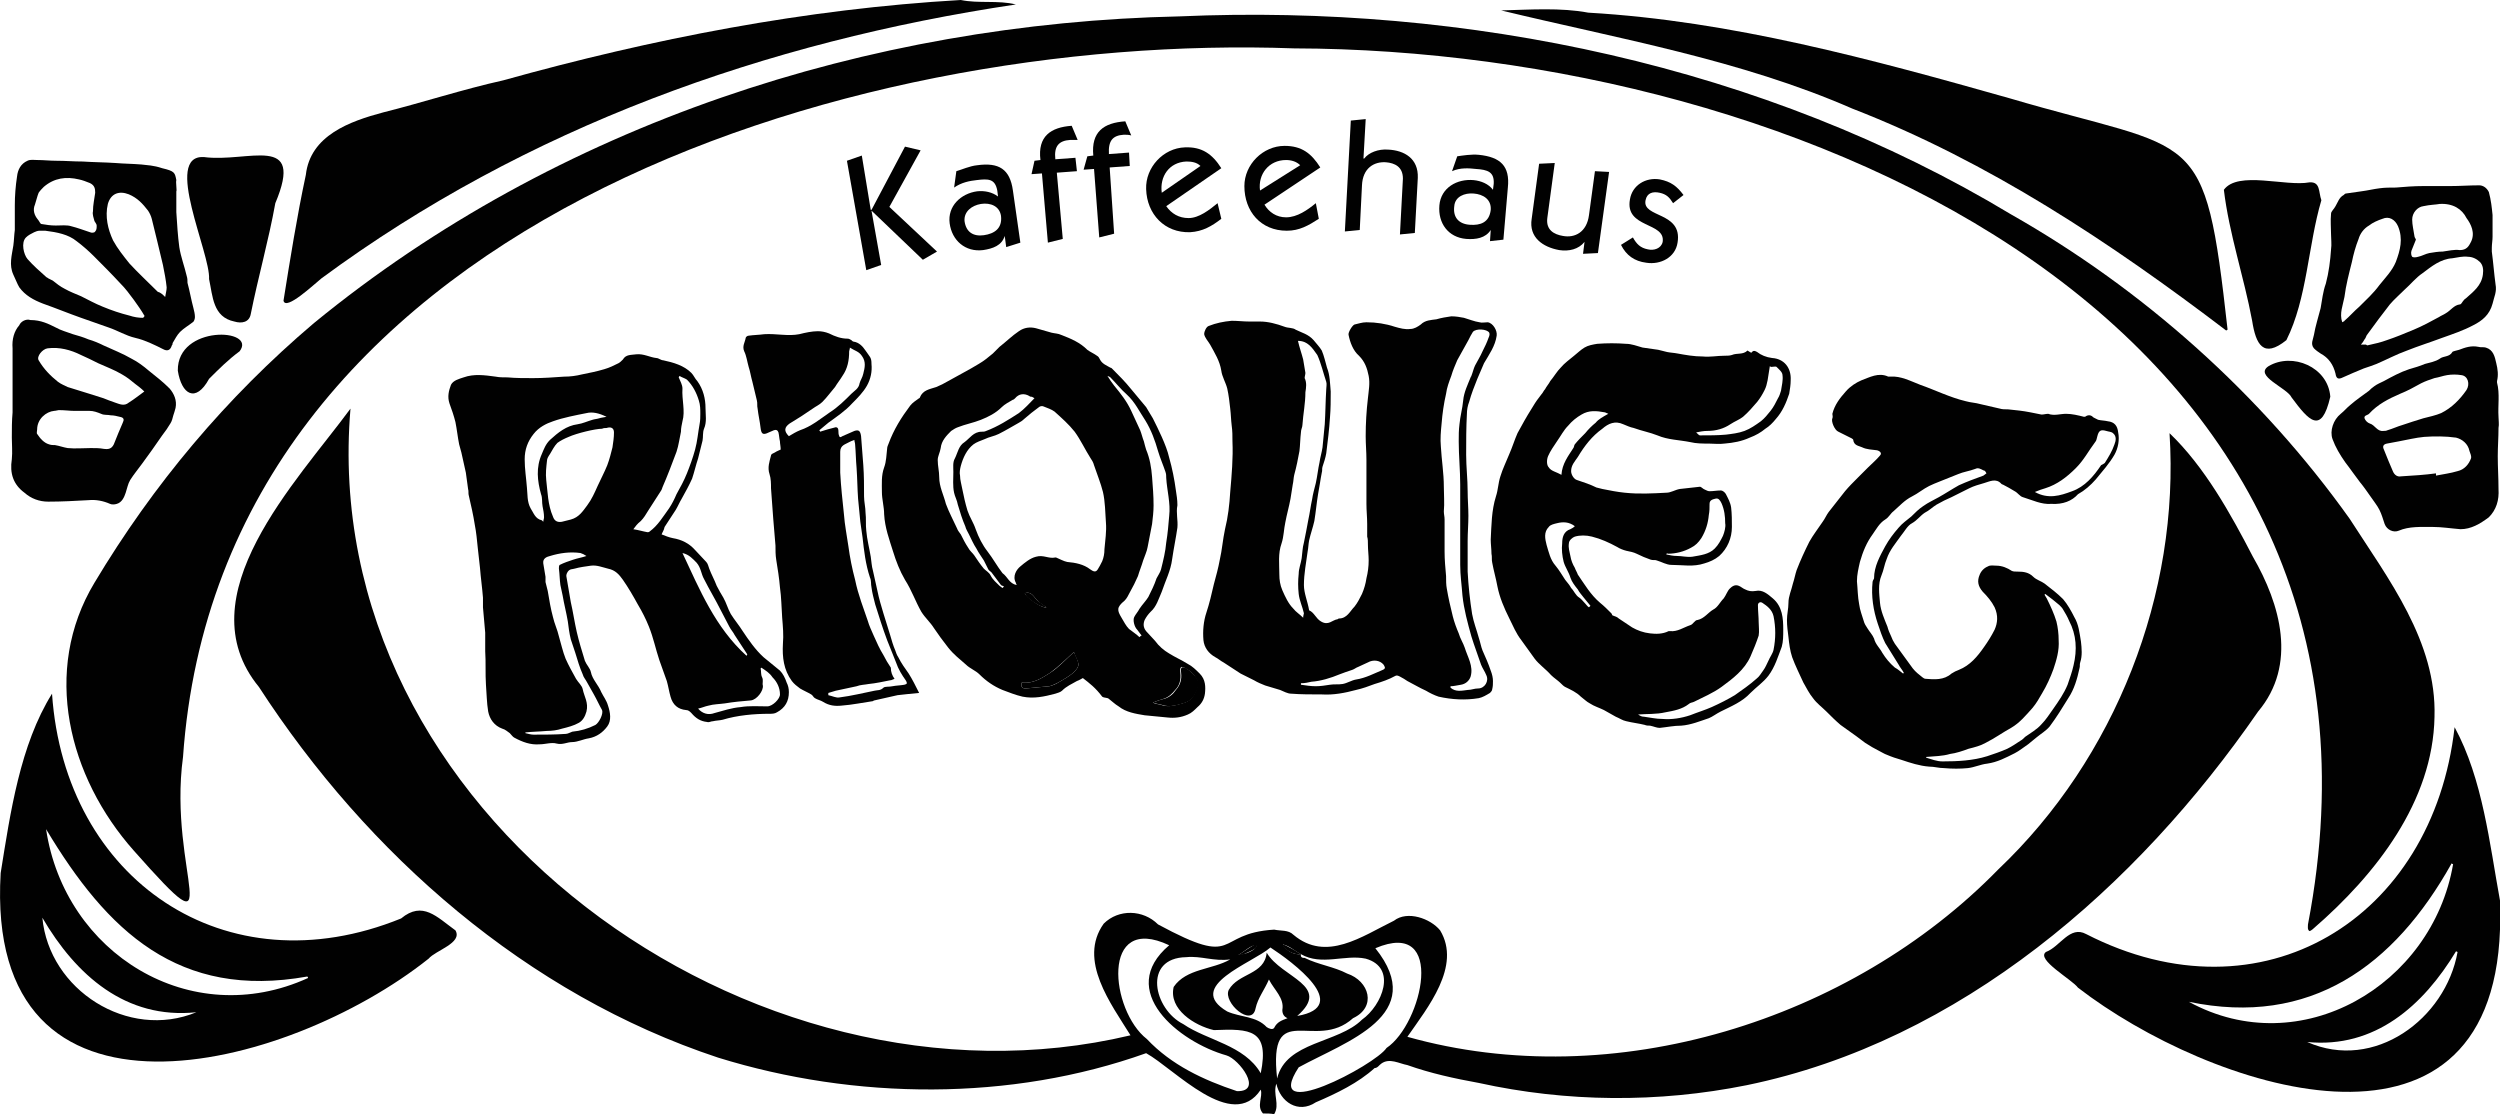 <?xml version="1.0" encoding="UTF-8"?>
<svg xmlns="http://www.w3.org/2000/svg" id="Ebene_2" viewBox="0 0 335.89 149.7">
  <defs>
    <style>.cls-1{fill:#010101;}</style>
  </defs>
  <g id="Ebene_1-2">
    <polygon class="cls-1" points="118.39 35.6 117.09 28.3 123.99 34.9 125.89 33.8 119.49 27.8 123.69 20.2 121.59 19.7 117.09 28.2 116.99 28.2 115.79 20.9 113.79 21.6 116.39 36.3 118.39 35.6"></polygon>
    <path class="cls-1" d="m131.79,27.4c1.3-.2,2.5.3,2.7,1.6.2,1.7-.9,2.4-2.3,2.6-1.4.2-2.4-.4-2.6-1.9-.1-1.3,1-2.1,2.2-2.3m5.3,5.2l-1-7c-.4-2.9-1.9-3.8-4.8-3.4-1,.1-2.1.6-2.8.8l-.3,2.2c1-.7,2.1-.9,3-1,1.6-.2,2.5-.2,2.8,1.4l.1.8c-.8-.6-1.8-.8-2.8-.7-2.2.3-4,2-3.7,4.3.3,2.3,2.1,3.9,4.5,3.6,1.3-.2,2.5-.6,2.9-1.9l.2,1.5,1.9-.6Z"></path>
    <path class="cls-1" d="m140.79,32.6l2-.5-.8-8.9,2.7-.2-.2-1.8-2.7.2c-.2-1.8.5-2.5,2-2.6h1l-.8-1.9c-2.8.2-4.6,1.4-4.2,4.6l-.8.1-.4,1.8,1.4-.1.8,9.3Z"></path>
    <path class="cls-1" d="m147.69,31.9l2-.5-.6-8.9,2.7-.2-.1-1.8-2.7.2c-.1-1.8.5-2.5,2-2.6.3,0,.7,0,1,.1l-.8-1.9c-2.9.2-4.6,1.4-4.3,4.6l-.8.1-.5,1.8,1.4-.1.7,9.2Z"></path>
    <path class="cls-1" d="m156.09,25.9c-.3-2.2,1-4.1,3.3-4.2.7,0,1.4.1,1.9.6l-5.2,3.6Zm8-3.3c-1.2-1.9-2.6-2.9-4.9-2.8-2.9.1-5.3,2.7-5.2,5.6.1,3.4,2.5,5.9,5.9,5.8,1.7-.1,2.9-.8,4.2-1.8l-.5-2.1c-1.1.9-2.5,2-3.9,2-1.3,0-2.3-.6-3-1.6l7.4-5.1Z"></path>
    <path class="cls-1" d="m169.29,25.6c-.3-2.2,1.2-4.1,3.5-4.1.7,0,1.4.2,1.9.7l-5.4,3.4Zm8.1-3.1c-1.2-1.9-2.5-2.9-4.8-2.9-2.9,0-5.4,2.5-5.4,5.4,0,3.4,2.2,6,5.7,6,1.7,0,2.9-.7,4.3-1.6l-.4-2.1c-1.1.9-2.5,1.9-4,1.9-1.3,0-2.3-.7-2.9-1.7l7.5-5Z"></path>
    <path class="cls-1" d="m182.69,30.9l.3-6c.1-2.3,1.6-3.2,3.2-3.1,1.2.1,2.3.6,2.3,2.2l-.4,7.5,2-.2.4-7.4c.1-2.6-1.8-3.7-4-3.8-1.3-.1-2.6.4-3.2,1.2h-.1l.3-5.3-2,.2-.8,14.9,2-.2Z"></path>
    <path class="cls-1" d="m197.99,26c1.3.1,2.4.8,2.3,2.2-.2,1.7-1.4,2.1-2.8,2-1.5-.1-2.3-1-2.1-2.5.1-1.3,1.4-1.8,2.6-1.7m4,6.2l.6-7c.3-2.9-1-4.1-3.9-4.4-1-.1-2.2.1-2.9.2l-.7,2c1.1-.5,2.3-.4,3.2-.3,1.6.1,2.5.4,2.4,2l-.1.8c-.6-.8-1.6-1.2-2.6-1.3-2.2-.2-4.4,1-4.6,3.4-.2,2.4,1.2,4.3,3.6,4.5,1.3.1,2.6-.1,3.3-1.2l-.1,1.5,1.8-.2Z"></path>
    <path class="cls-1" d="m214.29,23l-.8,5.9c-.3,2.3-1.9,3.1-3.5,2.8-1.2-.2-2.3-.8-2.1-2.4l1-7.4-2.1.1-1,7.4c-.4,2.5,1.5,3.8,3.7,4.2,1.3.2,2.6-.1,3.4-1.1l-.2,1.6,2-.1,1.5-10.9-1.9-.1Z"></path>
    <path class="cls-1" d="m217.79,32.9c.7,1.4,1.8,2.2,3.4,2.4,1.9.3,3.9-.7,4.2-2.7.7-4.2-4.8-3.3-4.3-5.7.2-1,1-1.2,1.9-1,.9.2,1.3.6,1.8,1.4l1.4-1.1c-.9-1.2-1.7-1.8-3.2-2.1-1.9-.3-3.7.8-4,2.7-.7,3.9,4.8,3,4.4,5.7-.2.9-1.2,1.2-2,1-1-.2-1.5-.7-2-1.6l-1.6,1Z"></path>
    <path class="cls-1" d="m169.69,149.6c-.9-1,0-2.2-.3-3.2-3.8,5.8-11.6-2.8-15.4-4.9-18.2,6.5-39.1,6.3-57.5.6-25.7-8.5-47.1-27.3-61.7-49.8-10-12.2,5.1-27.6,12.3-37.4-4.6,54.2,54,96.3,104.8,84.2-2.6-4.2-7.1-10.1-3.6-15,2-2,5.3-1.9,7.3.1,11.1,6,7.4,1.2,15.6.7.9.2,1.9,0,2.6.7,4.4,3.7,9.2.2,13.5-1.9,1.8-1.4,4.9-.3,6.2,1.3,2.9,4.8-1.7,10.4-4.4,14.3,27.7,7.8,59.6-2.2,79.4-22.5,15.7-14.9,24.4-37,23-58.6,4.7,4.5,8.2,10.8,11.2,16.6,3.7,6.4,6,14.5.7,20.8-16.3,23.6-40,44.3-68.7,50.2-11.9,2.4-24.2,2.3-36-.3-3.3-.6-6.5-1.3-9.6-2.4-1.1-.2-2.4-1-3.5-.2-.3.2-.5.6-.9.6-2.2,2-5.1,3.4-7.9,4.6-2.4,1.6-4.8-.1-5.3-2.5-.5,1.4.5,2.8-.3,4.1-.4-.1-1-.1-1.5-.1m5.1-21.4c-.8-.4-1.5-1.1-2.4-1.3v.2c.7.7,1.4,1.2,2.4,1.1-.1.5.3.5.5.5,1.8.9,4,1.2,5.7,2.1,3,1,4,4.5.8,6-5.1,4.6-11.4-2.8-10.2,8.1,1.2-5,8.2-4.7,11.4-7.9,2.7-1.9,4.8-7,.5-8.2-2.8-.6-5.9,1-8.7-.6m-17.7-1.2c-9.3-4.4-7.9,8.8-3,12.6,3.3,3.5,7.6,5.5,12.1,7,3.6.1.3-4.3-1.4-4.8-6.4-1.8-14.9-8.7-7.7-14.8m27.7.4c7.2,9-3.9,12.5-10.3,16-5.1,7.8,10.3-.3,11.8-2.6,4.8-3.2,8.1-17.5-1.5-13.4m-15.4,16.8c1.2-5.9-1.4-6-6.3-5.8-2.6-.6-6.1-2.8-5.4-5.8,1.7-2.5,5.2-2.3,7.6-3.7-2.2.3-3.9-.5-5.9-.3-5.9.1-4.4,7-.4,9,3.2,2.2,8.2,2.8,10.4,6.6m.8-16.2c2,3.4,8.8,4.4,4.1,8.5,7.5-1.3-.7-7.3-3.6-9.2-2.4,2.1-11.6,5.2-5.8,8.6,1.8.8,3.9.6,5.3,2.1.3.2.8.4,1,.1.4-.8,1-1,1.8-1.3-.5-.2-.7-.6-.7-1.1.3-1.6-1.1-2.7-1.8-4.1-.6,1.4-1.5,2.5-1.8,3.9-.5,2.6-4.4-.8-3.6-2.5,1.3-2.3,4.8-2,5.1-5m-3.8.3c.9-.1,2.2-.5,2.5-1.3-.8-.1-1.6.8-2.5,1.3"></path>
    <path class="cls-1" d="m335.89,124.9c-1.2,34.1-39.2,21.3-56.7,7.8-.8-1.1-5.7-3.8-4.3-4.8,1.9-.7,3.2-3.6,5.4-2.4,23.6,12.1,46.6-2,49.5-27.8,3.8,7,4.7,15.7,6.1,23.3v3.9Zm-41.8,9.7c15,8.2,32.7-2.2,35.5-18.5q-.1,0-.2-.1c-7.7,13.8-19,22-35.3,18.6m36.1-6.7q-.1,0-.2-.1c-4.4,7.3-10.9,13.1-20,12.2,9,4,18.6-3.1,20.2-12.1"></path>
    <path class="cls-1" d="m.09,117.3c1.3-8.1,2.6-17.2,6.9-24.1,1.7,25,23.3,39.8,46.9,30.2,2.9-2.4,4.8-.2,7.3,1.6,1,1.7-2.7,2.7-3.6,3.8C38.49,144-2.11,154.3.09,117.3m6.1-5.9c2.5,16.7,19.4,27.2,35.2,20q0-.1-.1-.2c-17.3,3.1-26.9-6.1-35.1-19.8m20.2,24.6c-9.5,1-16.2-5-20.7-12.7.9,9.7,11.5,16.5,20.7,12.7"></path>
    <path class="cls-1" d="m129.09,0c2.4.5,5,0,7.4.6-33.5,5-65.8,16.5-93.3,36.8-1,.8-4.8,4.4-5.1,3,.9-5.6,1.8-11.3,3-16.9.6-5.3,5.9-7.2,10.4-8.4,5.2-1.3,10.7-3.1,16.1-4.3C87.69,5.2,108.19,1.2,129.09,0"></path>
    <path class="cls-1" d="m158.49,2.2c38.5-1.7,78.5,6.6,111.7,26.6,17.8,10.1,33.6,24.2,45.5,40.9,5.2,8.1,11.7,16.5,11.4,26.6-.2,11.4-7.9,21.2-16.2,28.4-.2.2-.5.4-.6.4-.3-.2-.2-.6-.2-.9C325.59,43.3,241.69,6.7,173.89,6.5,113.49,4.3,29.59,30.5,24.59,101.7c-2.1,15.5,6.6,27.5-6.6,12.6-8.8-9.9-12.4-24.2-5.3-36,7.9-13.2,17.7-24.9,29.5-34.9C74.79,16.7,116.69,3.1,158.49,2.2"></path>
    <path class="cls-1" d="m165.49,43.1c.8,0,1.6.1,2.4.1h1.4c1.1,0,2.2.3,3.3.7.5.2,1.1.1,1.5.4.8.4,1.7.6,2.4,1.4.4.5.8.9,1.1,1.4.3.7.5,1.6.7,2.3.4,1,.4,2.1.5,3.2,0,1.2,0,2.3-.1,3.5-.1,1.6-.3,3.2-.5,4.8-.1.6-.3,1.2-.5,1.8-.1.3,0,.5-.1.8-.2,1-.3,1.9-.5,2.9-.2,1.2-.3,2.4-.5,3.6-.2.9-.5,1.7-.7,2.6-.1.5-.1,1-.2,1.5-.2,1.5-.5,3-.5,4.5,0,1.1.5,2.2.7,3.4.7.3.9,1.1,1.6,1.5,1,.6,1.5-.2,2.2-.3.1,0,.1-.1.2-.1,1.1,0,1.5-1,2.1-1.6.4-.5.7-1.1,1-1.7.3-.7.5-1.4.6-2.1.2-.8.3-1.6.3-2.4,0-.7-.1-1.4-.1-2.1,0-.4,0-.8-.1-1.1v-1.7c0-.9-.1-1.8-.1-2.7v-5.9c0-1.1-.1-2.1-.1-3.2,0-1.7.1-3.4.3-5.1.1-1,.3-2,.1-3-.2-1-.5-1.9-1.3-2.7-.8-.7-1.2-1.8-1.4-2.8-.1-.3.5-1.3.8-1.4.5-.1,1-.3,1.6-.3,1.3,0,2.6.2,3.8.6.7.2,1.4.4,2.1.3.5,0,1-.3,1.4-.6.6-.6,1.4-.6,2.1-.7.7-.2,1.3-.3,2-.4.6,0,1.2.1,1.7.2.7.2,1.4.5,2.1.6.3.1.7,0,1.1,0,.7.1,1.3,1.1,1.2,1.8-.2,1.4-1,2.5-1.7,3.7-.3.7-.6,1.4-.9,2.1-.4,1-.8,2-1.1,3.1-.2.5-.3,1.1-.3,1.6-.1,1.8-.1,3.7-.1,5.5,0,1.6.2,3.3.2,4.9,0,1.1.1,2.2.1,3.3s-.1,2.3-.1,3.4v4.1c.1,1.9.3,3.8.6,5.7.2,1.1.6,2.1.9,3.2.2.6.3,1.2.5,1.7.4.9.8,1.8,1.1,2.7.2.5.3,1,.3,1.4s0,.7-.1,1.1c0,.2-.2.4-.3.5-.5.3-1,.6-1.5.7-1.8.3-3.6.2-5.4-.2-.6-.2-1.2-.5-1.7-.8-.9-.4-1.7-.9-2.5-1.3-.3-.2-.6-.4-1-.6-.2-.1-.4-.2-.6-.1-.9.5-1.8.8-2.8,1.1-.8.3-1.6.6-2.5.8-1.5.4-3,.7-4.6.6-1.4,0-2.8,0-4.1-.1-.5,0-1-.3-1.5-.5-.7-.2-1.3-.4-2-.6-.5-.2-1-.4-1.5-.7-.6-.3-1.2-.6-1.8-.9-.8-.5-1.5-1-2.3-1.5-.4-.2-.7-.5-1.1-.7-.9-.5-1.5-1.3-1.6-2.3-.1-1.2,0-2.5.4-3.7.4-1.2.7-2.5,1-3.8.3-1.1.6-2.2.8-3.3.3-1.3.4-2.7.7-4.1.4-1.6.6-3.3.7-5,.2-2.3.4-4.6.3-6.8,0-.7,0-1.4-.1-2.1-.1-.8-.1-1.5-.2-2.3-.1-.9-.2-1.8-.4-2.7-.2-.8-.7-1.6-.8-2.4-.2-1.3-.9-2.4-1.5-3.5-.3-.5-.7-.9-.8-1.4,0-.4.3-1,.6-1.1,1-.4,2-.6,3.1-.7q0,.1,0,0c0,.1,0,0,0,0m29.4,49.1v.2c.7.6,1.5.4,2.3.3.5,0,.9-.2,1.4-.2.9,0,1.5-1,1.1-1.8-.2-.5-.5-.9-.7-1.4-.4-1.2-.9-2.5-1.3-3.8-.5-1.8-1-3.6-1.2-5.5-.1-1.4-.3-2.7-.3-4.1v-10.8c0-1.9-.2-3.9-.2-5.8,0-.8,0-1.5.1-2.3.1-1.1.4-2.1.5-3.2.1-1.1.6-2.1,1-3.1,0-.1.1-.1.1-.2.2-.5.3-1,.5-1.4.3-.6.7-1.2,1-1.9.3-.6.6-1.2.8-1.8.1-.2.2-.5.1-.7-.3-.5-1.8-.6-2.2-.1-.2.3-.4.7-.6,1.1l-1.5,2.7c-.3.7-.6,1.4-.8,2.1-.3.8-.6,1.6-.7,2.4-.3,1.3-.5,2.7-.6,4-.1,1-.2,2.1-.1,3.1.1,1.8.4,3.6.4,5.4,0,1.1.1,2.2,0,3.3,0,.4.1.7.1,1.1v4.3c0,1.1.1,2.2.2,3.3,0,.6,0,1.2.1,1.7.2,1.2.5,2.5.8,3.7.2.8.5,1.6.8,2.3.2.7.6,1.3.8,1.9.4,1.3,1.2,2.5.8,3.9-.2.6-.7,1-1.3,1.1-.6.1-1,.2-1.4.2m-20.5-46.4c.2.9.5,1.7.7,2.5l.3,1.8c0,.2-.1.5-.1.7.3.6.2,1.3.1,1.9,0,1.5-.3,2.9-.4,4.4,0,.3-.2.6-.2,1-.1.8-.1,1.7-.2,2.5-.2,1.1-.4,2.1-.7,3.2-.1.4-.1.9-.2,1.3-.1.6-.2,1.3-.3,1.9-.2,1.1-.5,2.1-.7,3.2-.2.9-.2,1.9-.5,2.8-.5,1.4-.3,2.8-.3,4.2,0,.7.1,1.4.4,2.1.4.9.8,1.8,1.5,2.5.3.4.8.7,1.3,1.2,0-.3.1-.5.1-.6-.2-.9-.6-1.7-.7-2.6-.1-.9-.1-1.8,0-2.7,0-.7.3-1.4.4-2.1.1-.7.1-1.4.3-2.1.1-.5.2-1,.3-1.5s.2-1.1.3-1.6c.2-.9.3-1.8.5-2.7.1-.7.3-1.4.5-2.2.2-.9.3-1.9.5-2.8.1-.7.3-1.3.4-2,.1-1,.2-2.1.3-3.1.1-1.6.1-3.1.2-4.7,0-.3.1-.7,0-1-.4-1.2-.7-2.5-1.2-3.6-.7-1-1.3-1.9-2.6-1.9m.4,46v.2c.7.1,1.3.2,2,.2.6,0,1.3-.1,1.9-.2s1.1,0,1.7-.1c.6-.1,1.2-.5,1.8-.6,1.3-.2,2.4-.8,3.6-1.3.5-.2.2-.5.1-.7-.5-.6-1.4-.7-2.1-.3-.4.2-.9.4-1.3.6-.3.1-.5.3-.8.4-.6.2-1.2.4-1.7.6-1.2.5-2.5.9-3.8,1-.4.1-.9.2-1.4.2"></path>
    <path class="cls-1" d="m88.89,71.8c.5.2,1,.4,1.5.5,1.2.2,2.2.7,3,1.6.5.5,1,1.1,1.5,1.6.2.2.3.6.4.9.3.8.7,1.5,1,2.3.3.6.6,1.1.9,1.6.4.7.6,1.5,1,2.2.5.8,1.1,1.5,1.6,2.3.8,1.2,1.7,2.5,2.8,3.5.7.6,1.5,1.2,2.2,1.8.4.4.7,1,.9,1.6.2.4.3.8.3,1.3,0,1.2-.5,2.1-1.6,2.7-.3.2-.7.2-1,.2-2.1,0-4.3.2-6.3.8-.4.1-.9.1-1.3.2-.3,0-.5.2-.8.1-.9-.1-1.5-.5-2.1-1.2-.2-.2-.4-.4-.7-.4-1.1-.1-1.8-.7-2.1-1.8-.2-.7-.3-1.4-.5-2.1-.3-.9-.7-1.9-1-2.8-.5-1.5-.8-3-1.4-4.5-.4-1-.9-2-1.5-3-.6-1.1-1.3-2.3-2-3.3-.5-.7-1-1.3-2-1.5-.8-.2-1.5-.5-2.3-.4-.7.1-1.5.2-2.2.4-.3.1-.6,0-.9.4-.2.3-.2.5-.2.6.2,1.2.4,2.4.6,3.5.3,1.3.5,2.7.8,4,.3,1.3.7,2.6,1.1,3.9.2.5.7,1,.8,1.5.2,1,1,1.7,1.4,2.7.3.6.7,1.1.9,1.8.3.9.5,2-.1,2.8-.6.8-1.4,1.4-2.5,1.6-.7.1-1.5.5-2.2.5s-1.3.4-2.1.2c-.7-.2-1.5.1-2.3.1-1.2.1-2.3-.3-3.4-.9-.2-.1-.4-.4-.6-.6-.3-.2-.6-.5-1-.6-1.1-.4-1.7-1.3-1.9-2.3-.2-1.2-.2-2.4-.3-3.6-.1-1.5,0-3-.1-4.5v-2.5c-.1-1.1-.2-2.3-.3-3.4v-1.3c-.1-1.3-.3-2.7-.4-4-.1-.9-.2-1.8-.3-2.7-.1-1-.2-2.1-.4-3.1-.2-1.3-.5-2.6-.8-3.9-.1-.3,0-.6-.1-.9-.1-.7-.2-1.5-.3-2.2-.2-.9-.4-1.8-.6-2.7-.1-.4-.2-.7-.3-1.1-.2-1-.3-2-.5-3-.2-.8-.5-1.7-.8-2.5-.3-.9-.1-1.7.2-2.5.3-.6,1.1-.8,1.7-1,1.4-.5,2.8-.3,4.3-.1.5.1,1,.1,1.6.1,1.1.1,2.3.1,3.4.1,1.4,0,2.8-.1,4.2-.2.8,0,1.6-.1,2.4-.3,1-.2,2-.4,3-.7.7-.2,1.3-.5,1.9-.8.2-.1.4-.3.6-.5.4-.7,1.1-.6,1.8-.7,1-.1,1.8.4,2.7.5.3,0,.6.3.9.3,1.4.3,2.8.7,3.8,1.7.3.3.5.8.8,1.1.8,1.1,1.1,2.4,1.1,3.6,0,.9.2,1.9-.2,2.8-.2.5-.1,1.1-.2,1.6-.2.8-.4,1.6-.6,2.4-.3.9-.5,1.8-.8,2.7-.4.9-.9,1.8-1.4,2.7-.3.5-.5,1-.8,1.5-.5.8-1,1.5-1.5,2.3-.1.5-.3.7-.4,1m-8-14.2c-.9,0-3.4.6-4.5,1.1-.5.2-1.1.5-1.5.8-.4.4-.7,1-1,1.5-.2.3-.4.6-.4.9-.1.9-.2,1.7-.1,2.6.2,1.6.2,3.3.9,4.9.2.6.6.8,1.2.7.4-.1.8-.2,1.2-.3,1.1-.3,1.6-1.1,2.2-1.9.6-.8,1-1.7,1.4-2.6.4-.9.9-1.8,1.3-2.8.3-.8.5-1.6.7-2.4.1-.7.2-1.3.2-2,0-.6-.4-.8-1-.6-.2,0-.4,0-.6.1m4.2,13.5c.7.1,1.3.3,1.9.4.1,0,.2,0,.3-.1,1.1-.8,1.8-2,2.6-3.1.4-.6.7-1.2,1-1.9.5-.9,1-1.8,1.4-2.8.4-1,.8-2.1,1.1-3.2s.4-2.3.6-3.4c.1-.5.1-1,.1-1.4,0-.6,0-1.2-.2-1.8-.3-1-.8-2-1.6-2.8-.3-.2-.7-.3-1-.5,0,.1-.1.1-.1.2.2.5.5,1,.5,1.5-.1,1.5.4,3,0,4.4-.1.5-.2.9-.2,1.4-.2.9-.3,1.8-.6,2.7-.6,1.6-1.2,3.2-1.9,4.8,0,.1-.1.2-.1.3-.6.9-1.2,1.9-1.8,2.8-.3.5-.6,1-1,1.4-.5.4-.7.7-1,1.1m-14.5,27.3v.1c.4.1.8.2,1.1.2,1.4,0,2.9,0,4.3-.1.3,0,.6-.2.9-.3,1.1-.1,2.1-.4,3.1-.9.5-.3,1.1-1.5.9-2-.4-.7-.7-1.4-1.1-2.1-.3-.5-.6-1.1-.9-1.6-.2-.4-.5-.7-.6-1.1-.4-.9-.7-1.9-1-2.9l-.6-1.8c-.2-.8-.3-1.6-.4-2.4-.2-1.2-.5-2.3-.7-3.5-.1-.5-.2-.9-.3-1.4-.1-.7-.1-1.5-.2-2.2,0-.2,0-.4.1-.5.6-.3,1.2-.5,1.8-.7.6-.2,1.2-.3,1.8-.5-.3-.2-.5-.3-.8-.4-1.4-.2-2.8,0-4.1.4-.4.1-1,.3-.9,1,.1.6.2,1.2.3,1.8v.7c.1.4.2.8.3,1.2.2,1.2.4,2.4.7,3.5.2.9.6,1.7.8,2.6.3,1,.5,2,.9,3,.4.9.9,1.8,1.4,2.7.3.5.8.9.9,1.4.2,1,.8,1.8.5,3-.2.7-.5,1.2-1,1.5-.7.4-1.5.6-2.3.8-.6.2-1.3.3-2,.3-1.1.1-2,.1-2.9.2m2.4-28.3c0-.2.1-.4.1-.6,0-.5-.1-1-.2-1.5-.1-.5,0-1.1-.2-1.6-.5-1.8-.7-3.6.1-5.4.3-.7.5-1.3,1.1-1.9,1.1-1,2.2-1.9,3.7-2.1.7-.1,1.3-.4,2-.6.3-.1.6-.1.9-.2.3-.1.5-.1,1-.2-1-.5-1.9-.7-2.7-.5-1.5.3-3.1.6-4.5,1.1-.9.3-1.9.8-2.6,1.7-.8,1-1.2,2.1-1.2,3.4s.2,2.5.3,3.8c.1.9,0,1.9.5,2.8.4.6.6,1.4,1.5,1.6-.1-.1,0,0,.2.2m29.3,19.6l-.1.1c.1.4,0,.8.2,1.2s0,.8.1,1.1c.1.7-.8,1.9-1.6,2-1.2.1-2.3.2-3.5.4-.7.1-1.5.1-2.2.3-.5.1-.9.3-1.4.4.6.7,1.4.9,2.2.6,1.1-.3,2.3-.7,3.5-.8,1.2-.2,2.4-.1,3.6-.1.7,0,1.7-1,1.7-1.6,0-.9-.4-1.7-1-2.3-.4-.6-.9-.9-1.5-1.3m-10.6-15.4c2.3,4.9,4.4,10,8.6,13.8.1-.1.1-.2.1-.2-.6-.9-1.1-1.7-1.7-2.6-.2-.4-.5-.7-.7-1.1-.4-.8-.8-1.5-1.2-2.3-.7-1.4-1.5-2.7-2.2-4.1-.4-.7-.4-1.5-1-2.2-.5-.5-1-1.1-1.9-1.3"></path>
    <path class="cls-1" d="m145.49,91.1c-.2.1-.5.3-.8.4-.7.4-1.4.7-2,1.3-.2.2-.6.3-.9.4-1.5.4-2.9.7-4.4.4-.9-.2-1.9-.6-2.7-.9-1.2-.5-2.2-1.2-3.1-2.1-.5-.5-1.3-.8-1.8-1.3-.8-.7-1.7-1.4-2.4-2.3-.7-.9-1.3-1.7-1.9-2.6-.5-.8-1.2-1.4-1.7-2.2-.8-1.4-1.3-2.9-2.2-4.3-.7-1.2-1.2-2.5-1.6-3.8-.5-1.6-1.1-3.2-1.2-5,0-1-.3-2-.3-3,0-1.1-.1-2.2.3-3.3.3-.8.3-1.7.4-2.5,0-.2.1-.5.2-.7.7-1.9,1.7-3.5,2.9-5.1.3-.4.8-.7,1.2-1,0,0,.1,0,.1-.1.4-1,1.3-1.1,2.2-1.4.5-.2,1.1-.5,1.6-.8,1.4-.8,2.8-1.5,4.1-2.3.7-.4,1.3-.9,1.9-1.4l.9-.9c.9-.7,1.7-1.5,2.6-2.1.7-.5,1.5-.6,2.3-.4.7.2,1.4.4,2.1.6.4.1.9.1,1.3.3,1.3.5,2.5,1,3.5,2,.4.3.9.5,1.3.8.2.1.3.3.4.5.3.6.9.8,1.4,1.1,0,0,.1,0,.2.1.9.9,1.8,1.8,2.6,2.8.7.8,1.3,1.6,2,2.4.3.5.6,1,.9,1.5.4.8.8,1.6,1.2,2.5.4.9.8,1.9,1,2.8.4,1.4.7,2.9.9,4.4.1.6.2,1.3.2,1.9v.1c-.2,1,.1,2,0,3-.2,1.4-.5,2.8-.7,4.2-.2,1.6-.9,2.9-1.4,4.4-.4.9-.7,2-1.5,2.7-.3.3-.6.7-.8,1.1-.2.5-.2,1,.2,1.5.4.4.8.9,1.2,1.3.5.7,1.2,1.3,1.9,1.7.8.5,1.7.9,2.5,1.4.6.3,1.1.8,1.6,1.3.8.8.8,1.8.7,2.7-.1.7-.4,1.3-1,1.8-.4.4-.8.8-1.3,1-.9.4-1.8.5-2.7.4-1-.1-2-.2-3.1-.3-1.2-.2-2.5-.4-3.5-1.2-.5-.3-.9-.7-1.3-1-.2-.2-.6-.1-.9-.3-.9-1.2-1.7-1.8-2.6-2.5m-8.9-12.5c0-.1-.1-.2-.1-.3-.5-.9.1-1.8.6-2.2.6-.5,1.3-1.1,2.1-1.3,1-.3,1.7.3,2.6.1h.1c.5.2,1,.5,1.5.6,1.1.1,2.2.3,3.1,1,.3.2.7.5,1,0,.2-.3.4-.7.6-1.1.2-.5.3-1,.3-1.6.1-1.2.3-2.4.2-3.6-.1-1.4-.1-2.8-.4-4.1-.3-1.2-.8-2.4-1.2-3.6-.1-.4-.3-.7-.5-1-.7-1.1-1.3-2.4-2.1-3.5-.8-1-1.7-1.8-2.7-2.7-.4-.3-1-.5-1.5-.7-.2-.1-.5,0-.6.1-.7.5-1.3,1-2,1.6-.2.2-.5.4-.7.5-.9.5-1.7,1-2.7,1.5-.6.3-1.3.4-1.9.7-.5.2-1.1.4-1.5.7-.9.7-1.4,1.8-1.7,2.9-.1.4-.2.9-.1,1.3,0,.6.2,1.2.3,1.8.2,1,.4,1.9.7,2.9.3.9.8,1.6,1.1,2.5.4,1.1.9,2.1,1.6,3,.7.9,1.3,2,2,2.9.7.5.9,1.4,1.9,1.6m16.5,7c.1-.1.2-.2.3-.2-.2-.3-.4-.5-.6-.8-.4-.4-.6-1.3-.4-1.7s.5-.7.7-1.1c.4-.6.9-1.1,1.2-1.6.4-.8.8-1.6,1.1-2.5.2-.4.5-.8.6-1.2.3-1.2.6-2.4.7-3.6.2-1.2.3-2.4.4-3.6.2-1.7-.3-3.4-.4-5.1,0-.3,0-.5-.1-.8-.3-.9-.7-1.8-1-2.8-.4-1.4-.9-2.8-1.7-4.1-.8-1.2-1.4-2.5-2.5-3.5-.8-.7-1.5-1.6-2.2-2.3-.1-.1-.2-.1-.4-.2.3.5.6.9.9,1.3.9,1.1,1.7,2.1,2.3,3.4.4.9.8,1.7,1.2,2.6.2.5.3,1,.5,1.5.1.4.2.8.3,1.1.5,1.2.7,2.4.8,3.7.1,1.3.2,2.5.2,3.8,0,.8-.1,1.7-.2,2.5-.2,1-.4,2.1-.6,3.1-.1.6-.4,1.2-.6,1.8-.2.7-.5,1.4-.7,2.1-.3.7-.7,1.5-1.1,2.2-.2.4-.4.8-.7,1.1-1.1.9-1,1.3-.4,2.3.3.5.6,1.1,1,1.5.5.4,1,.7,1.4,1.1m-14.1-32.1c-.2-.1-.3-.2-.4-.2s-.2,0-.3-.1c-.7-.4-1.4-.3-1.9.3-.1.1-.2.2-.3.2-.5.3-1.1.6-1.5,1-.8.8-1.8,1.3-2.8,1.7s-2.1.6-3.1,1c-.3.1-.6.3-.9.5-.6.6-1.3,1.3-1.4,2.3-.1.6-.4,1.1-.4,1.6,0,.8.2,1.5.2,2.3,0,1.3.6,2.4.9,3.6.4,1.1,1,2.2,1.5,3.3.1.3.3.5.5.8.3.6.6,1.2,1,1.8.2.4.6.7.8,1,.4.6.8,1.2,1.3,1.8.3.3.7.5.9.9.3.6.8,1,1.2,1.4.1.1.3.2.4.3l.2-.2c-.1-.1-.3-.1-.4-.2-.4-.5-.8-1.1-1.2-1.6-.1-.2-.4-.3-.5-.5-.2-.4-.4-.8-.6-1.2-.3-.5-.7-1-1-1.6-.4-.6-.7-1.3-1-1.9-.2-.4-.4-.7-.5-1.1-.4-.9-.7-1.9-1-2.9-.1-.6-.4-1.1-.5-1.6-.2-.9-.1-1.9-.1-2.8,0-.6-.1-1.3.2-1.8.4-.8.5-1.7,1.3-2.2.7-.5,1.2-1.4,2.3-1.4.2,0,.4,0,.6-.1,1.6-.6,3-1.5,4.4-2.4.8-.6,1.4-1.3,2.1-2m15.9,40.9s0,.1,0,0c.4.2.8.2,1.1.3,1.1.4,2.1,0,3.2-.3.5-.2.9-.5,1.2-1,.4-.8.8-1.6.3-2.3-.3-.5-.8-1-1.4-1.3-.6-.4-.8-.2-.7.6.1.9-.1,1.7-.7,2.3-.4.5-.9,1-1.6,1.2-.4.1-.9.3-1.4.5m-17.6-2.7c-.2.6.1.8.5.8,1.1-.1,2.1-.2,3.2-.3.4-.1.9-.3,1.2-.5.7-.4,1.4-.8,2-1.3.3-.3.7-.7.7-1.1,0-.5-.4-1-.6-1.7-1.1,1-2.1,2-3.2,2.8-1.1.7-2.3,1.5-3.8,1.3m3.3-10.1c-.4-.3-.8-.5-1.2-.9-.5-.5-.8-1.3-1.7-1,.2.6,2.4,2.1,2.9,1.9"></path>
    <path class="cls-1" d="m235.29,47.4c.2-.2.3-.4.8-.1.5.4,1.2.7,2,.8,1.6.1,2.6,1.3,2.5,3,0,.6-.1,1.2-.2,1.8-.4,1.2-.9,2.4-1.8,3.4-.4.5-.9,1-1.4,1.3-.6.5-1.3.9-2.1,1.2-1.1.5-2.2.7-3.4.8-.7.1-1.4,0-2.1,0-.8,0-1.7,0-2.5-.2-1.5-.3-3-.3-4.4-.9-1-.4-2.1-.6-3.2-1-.5-.1-.9-.3-1.4-.5-1.1-.5-2-.1-2.8.6-1.4,1-2.4,2.3-3.3,3.8-.4.6-.9,1.1-.9,1.9,0,.5.4,1.1.8,1.2.9.3,1.8.6,2.6,1,.3.1.5.1.8.2,1,.2,2,.4,3,.5,1.9.2,3.7.1,5.6,0,.6,0,1.2-.4,1.8-.5.9-.1,1.8-.2,2.7-.3.2,0,.4.3.7.4.2.1.4.2.6.2.5,0,1-.1,1.5-.1.3,0,.6.3.7.5.3.6.6,1.1.7,1.8.1.9.1,1.7.1,2.6,0,1.5-.6,2.9-1.7,3.9-.6.5-1.3.8-2,1-1.5.5-2.9.2-4.4.2-.7,0-1.3-.4-2-.6-.2-.1-.5,0-.8-.1-.6-.2-1.3-.5-1.9-.8-.4-.2-.9-.3-1.4-.4-.4-.1-.9-.3-1.2-.5-1.1-.6-2.2-1.1-3.4-1.4-.8-.2-1.6-.2-2.3,0-.3.1-.8.5-.8.9-.1.6.1,1.2.2,1.7.1.6.3,1.1.6,1.6.1.3.3.6.4.9.9,1.3,1.7,2.7,3,3.8.5.4,1,.9,1.5,1.4.1.1.1.3.2.3.3.1.6.2.8.4.6.4,1.2.8,1.8,1.2.7.4,1.5.7,2.4.8.8.1,1.7.1,2.5-.3h.2c1,.1,1.8-.5,2.7-.8.4-.1.6-.7,1-.7.9-.2,1.4-1,2.1-1.4.6-.3.9-1,1.4-1.5.3-.4.5-1,.8-1.3s.7-.6,1.2-.4c.3.1.6.4.9.5.4.2.8.3,1.4.2.9-.2,1.6.4,2.3,1,1.3,1.1,1.4,2.7,1.4,4.2,0,.8,0,1.6-.2,2.3-.5,1.3-.9,2.7-1.8,3.9-.7.9-1.6,1.5-2.4,2.3-1.1,1.2-2.6,1.8-4,2.5-.6.3-1.1.7-1.6.9-1.2.4-2.4.9-3.7,1-1,0-1.9.2-2.9.3-.4,0-.8-.2-1.3-.3-.2,0-.5,0-.7-.1-.8-.2-1.7-.3-2.5-.5-.5-.1-.9-.4-1.4-.6-.5-.3-1.1-.6-1.6-.9-.6-.3-1.3-.5-1.9-.9-.4-.2-.8-.6-1.2-.9-.6-.6-1.3-.9-2.1-1.3-.2-.1-.4-.3-.6-.5-.4-.4-.9-.7-1.3-1.1-.7-.8-1.6-1.4-2.2-2.2-.6-.8-1.2-1.7-1.8-2.5-.7-.9-1.1-1.9-1.6-2.9-.7-1.4-1.3-2.8-1.6-4.3-.2-1.1-.5-2.1-.7-3.2-.1-.4,0-.8-.1-1.2,0-.6-.1-1.3-.1-1.9.1-1.9.1-3.9.7-5.8.3-.9.3-1.8.6-2.7.3-1,.8-2,1.2-3,.4-.9.7-1.9,1.1-2.8.6-1.1,1.2-2.2,1.9-3.3.3-.5.6-1,1-1.5.1-.1.2-.3.3-.4.2-.2.3-.5.5-.7.2-.4.5-.7.7-1.1.5-.6.9-1.3,1.4-1.8.5-.6,1.2-1.1,1.8-1.6.5-.4.9-.8,1.4-1.1.5-.3,1.1-.4,1.7-.5,1.3-.1,2.6-.1,3.9,0,.7,0,1.5.3,2.2.5.7.1,1.4.2,2.1.3.4.1.8.2,1.2.3.5.1.9.1,1.4.2,1.1.2,2.2.4,3.4.4,1,.1,1.9-.1,2.9-.1.3,0,.7,0,1-.1.7-.3,1.5,0,2.1-.6,0,0,.3.2.5.3m-15.2,48.6q0,.1,0,0c.3.2.5.3.8.3.8.1,1.6.3,2.5.3,1.2.1,2.5-.1,3.7-.5,1-.4,2-.7,2.9-1.1,1.1-.5,2.1-1,3.1-1.6,1-.7,2-1.4,2.9-2.2.4-.3.6-.7.9-1.1.3-.4.5-.9.7-1.3.2-.5.6-1,.7-1.5.3-1.5.3-3,0-4.5-.2-.9-.9-1.4-1.5-1.8-.3-.2-.6,0-.6.3,0,.8.1,1.6.1,2.3,0,.6.1,1.2,0,1.8-.3.9-.7,1.9-1.1,2.8-.8,1.8-2.4,3-3.9,4.1-1.1.8-2.5,1.4-3.7,2-.2.1-.5.1-.7.3-.9.7-2,.9-3.1,1.1-1.3.3-2.5.2-3.7.3m17.7-46.8c-.1.7-.2,1.3-.3,1.9-.1.5-.2.9-.4,1.3-.3.6-.6,1.1-1,1.6-.6.7-1.2,1.4-1.9,2-.5.4-1.1.6-1.7,1-.9.6-1.9.9-3.1.9-.5,0-1,.1-1.5.2.2.2.4.4.5.4,1.2,0,2.4,0,3.5-.1.8-.1,1.7-.2,2.5-.5.8-.3,1.5-.8,2.2-1.3.5-.4.9-.9,1.3-1.4s.7-1.1,1-1.7c.2-.3.3-.7.4-1,.1-.7.3-1.4.2-2.1,0-.4-.5-.8-.8-1.1-.1-.1-.4,0-.7,0,0,0-.1,0-.2-.1m-21.7,6.4c-.3-.1-.4-.2-.5-.2-1.1-.2-2.1-.3-3.1.3-.7.4-1.3.9-1.8,1.5-.6.6-1,1.4-1.5,2.1-.4.6-.9,1.3-1.2,2-.2.5-.2,1.2.1,1.5.3.5,1,.6,1.7,1,.1-1.5.9-2.5,1.6-3.6.1-.1.1-.4.2-.5.4-.5.9-1,1.4-1.5.4-.5.9-1,1.4-1.4.4-.5,1-.8,1.7-1.2m7.8,18.8v.1c.5.1.9.2,1.4.2.7,0,1.4.2,2.1.1,1.1-.2,2.2-.3,3-1.1.5-.5.8-1.1,1.1-1.7.2-.5.4-1.2.3-1.7,0-.9-.1-1.8-.5-2.7-.2-.4-.4-.7-.8-.6-.4.1-.8.2-.8.7s0,1-.1,1.5c-.1,1.1-.4,2.1-1,3.1-.4.6-.8,1-1.4,1.3-.9.5-2,.8-3.1.8.1-.1-.1,0-.2,0m-10.4,7.2l.2-.2c-.3-.4-.6-.7-.9-1.1s-.6-.7-.8-1.1c-.4-.5-.8-1-1-1.6-.2-.7-.7-1.4-.9-2.1-.2-.8-.3-1.7-.2-2.5,0-.8.2-1.6,1.1-1.9.2-.1.4-.2.6-.4-.8-.6-1.6-.6-2.4-.4-.4.1-.9.2-1.1.5-.7.7-.5,1.6-.3,2.4.3,1,.5,2,1.2,2.8.5.6.9,1.3,1.3,1.9.3.4.6.7.8,1.1.4.4.6,1,1.1,1.3.3.2.5.5.8.8.2.2.3.4.5.5"></path>
    <path class="cls-1" d="m275.59,67.7c-1.3.1-2.5-.5-3.8-.9-.4-.1-.7-.6-1.1-.8-.5-.3-1-.6-1.6-.9q-.1,0-.2-.1c-.7-.8-1.6-.3-2.3-.1-.7.2-1.4.4-2,.7-.8.4-1.6.8-2.4,1.2-.7.3-1.3.6-2,1-.5.3-1,.8-1.6,1.1-.6.4-1,1-1.7,1.4-.6.3-1,1.1-1.5,1.7-.7,1-1.5,1.9-1.9,3.1-.3.7-.4,1.5-.7,2.2-.5,1.2-.3,2.5-.2,3.7.1,1.1.6,2.2,1,3.2.1.4.3.9.5,1.3.1.3.3.7.5,1,.8,1.1,1.6,2.2,2.4,3.3.4.5.8.8,1.3,1.2.1.1.3.2.4.2,1.2.1,2.5.2,3.5-.7.3-.2.7-.4,1-.5,1.5-.6,2.5-1.8,3.4-3.1.5-.7,1-1.5,1.4-2.3.4-.9.5-1.9,0-3-.4-.8-1-1.5-1.6-2.1-.6-.7-.8-1.4-.4-2.3.2-.5.6-.9,1.1-1.1.3-.2.8-.1,1.1-.1.8,0,1.5.3,2.1.7.2.1.5.1.8.1.8,0,1.5.1,2.1.7.4.4,1.1.6,1.5.9.9.7,1.7,1.3,2.5,2.1.6.7,1.1,1.6,1.5,2.4.6,1,.7,2.1.9,3.3.1.9.2,1.9-.1,2.8-.1.3,0,.5-.1.8-.3,1.4-.7,2.8-1.5,4-.8,1.3-1.6,2.6-2.5,3.8-.5.6-1.2,1-1.8,1.5-.4.3-.7.6-1.1.9-.6.4-1.2.9-1.8,1.2-1.2.6-2.3,1.2-3.7,1.4-.9.1-1.7.5-2.6.6-1,.1-2.1.1-3.2,0-.7,0-1.3-.2-2-.2-1.3-.1-2.5-.5-3.7-.9-.7-.2-1.3-.4-2-.7-.3-.1-.6-.3-1-.5-.6-.3-1.3-.7-1.9-1.1-.4-.3-.8-.6-1.2-.9-.7-.5-1.4-1-2.1-1.5-.7-.6-1.3-1.2-1.9-1.8-.6-.6-1.3-1.1-1.8-1.8-.5-.6-.9-1.4-1.3-2.1-.5-1.1-1.1-2.3-1.5-3.4-.3-.9-.4-1.8-.5-2.7-.1-.8-.2-1.5-.2-2.3s.2-1.5.2-2.3c0-.9.4-1.7.6-2.6.2-.6.3-1.2.5-1.8.5-1.3,1.1-2.6,1.7-3.8.5-.9,1.2-1.8,1.8-2.7.3-.4.5-.9.8-1.3.7-.9,1.5-1.9,2.2-2.8.5-.6,1.1-1.2,1.7-1.8l1.4-1.4c.5-.5,1.1-1,1.6-1.6.3-.3,0-.6-.4-.7-.7-.1-1.4-.1-2-.4-.4-.2-1.1-.2-1.2-1,0-.1-.1-.1-.2-.2-.6-.3-1.2-.6-1.8-.9-.5-.2-1-1.4-.8-1.8.1-.2,0-.4,0-.6.3-1.2,1-2.1,1.8-3,.6-.7,1.4-1.2,2.1-1.5,1.1-.4,2.3-1.1,3.6-.5h.3c1.4-.1,2.7.6,4,1.1,2,.7,4,1.7,6.1,2.2.7.2,1.3.2,2,.4.9.2,1.7.4,2.6.6.3.1.7.1,1.1.1,1,.1,2,.2,3,.4.5.1,1,.2,1.5.3.3,0,.6-.1.9-.1.8.3,1.6,0,2.4,0s1.6.2,2.4.4c.1,0,.2,0,.3-.1.4-.2.7-.1,1,.2.2.1.4.2.6.3.4.1.9.1,1.3.2.9.1,1.3.6,1.4,1.5.2,1,0,2.1-.5,3-.7,1.2-1.6,2.2-2.5,3.3-.7.8-1.5,1.5-2.4,2-.8.9-2,1.4-3.6,1.3m-19.9,22.8l.1-.1c-.2-.4-.5-.7-.7-1.1-.6-1-1.2-1.9-1.8-2.9-.4-.8-.7-1.7-1-2.6-.6-1.8-.9-3.7-.7-5.6,0-.2.2-.4.2-.5,0-1.6.8-3,1.5-4.3.5-.9,1.1-1.7,1.8-2.5.5-.6,1.1-1,1.7-1.5.5-.5,1-1,1.6-1.4.7-.5,1.4-.8,2.1-1.2.9-.5,1.8-1.1,2.7-1.6,1.1-.5,2.2-.9,3.3-1.3.1-.1.3-.2.4-.3-.1-.2-.2-.4-.4-.4-.4-.2-.7-.4-1.1-.2-.8.3-1.6.4-2.3.7-.8.3-1.7.7-2.5,1-.5.2-1,.4-1.4.6-.8.4-1.5,1-2.3,1.4-1,.5-1.7,1.3-2.5,2-.4.3-.6.8-1.1,1.1-.8.5-1.2,1.3-1.7,2-.8,1.1-1.3,2.3-1.7,3.7-.2.9-.4,1.7-.4,2.6.1,1,.1,2.1.3,3.1.1.8.4,1.5.6,2.2.1.4.3.7.5,1,.3.5.7.9.9,1.4.2.8.8,1.3,1.1,1.9.5.8,1,1.4,1.7,2,.4.2.7.5,1.1.8m3.1,11.2v.1c.7.2,1.4.5,2.2.5,2,0,4.1-.1,6-.7.9-.3,1.8-.6,2.7-1,.6-.3,1.2-.7,1.8-1.1.2-.1.4-.3.6-.5.7-.5,1.6-1,2.2-1.7.6-.6,1.1-1.4,1.6-2.1.7-1,1.4-2,1.9-3.2.3-.9.6-1.7.8-2.6.5-2.1.4-4.1-.6-6-.2-.5-.5-1-.8-1.5-.1-.2-.3-.4-.5-.6-.6-.5-1.2-1-1.9-1.5l-.1.1c.1.2.2.3.3.5.5,1,1,2.1,1.3,3.1.2.8.3,1.7.3,2.5.1,1.4-.3,2.7-.7,3.9-.4,1.1-.9,2.2-1.5,3.2-.4.7-.8,1.4-1.3,2-.9,1-1.7,2-2.9,2.7-1.1.6-2.2,1.4-3.4,2-.7.4-1.5.6-2.3.8-.8.3-1.7.6-2.5.7-1,.3-2.1.3-3.2.4m23.5-39.2c.2-.1.4-.2.5-.3.5-.8,1-1.6,1.3-2.5.2-.5.3-1.1-.2-1.5-.2-.2-.6-.2-.9-.3-.7-.2-1-.1-1.2.7-.1.3-.1.6-.3.8-.9,1.2-1.5,2.4-2.6,3.5-1.2,1.2-2.5,2.2-4.1,2.7-.4.1-.9.3-1.4.5,1.8,1,3.4.5,5-.1,1.7-.6,2.9-2,3.9-3.5"></path>
    <path class="cls-1" d="m269.99,13.2c25.4,7.5,26.2,3.3,29.3,31.1-.1,0-.1.1-.2.1-15.5-11.8-31.9-22.7-50.2-29.8-15.1-6.6-31.5-9.4-47.2-13.2,3.9-.1,8-.4,11.7.3,19.2,1.1,38.2,6.3,56.6,11.5"></path>
    <path class="cls-1" d="m104.89,60.4c0-.4-.1-.8-.1-1.1-.1-.4-.1-.8-.2-1.2-.1-.3-.3-.4-.6-.3-.2.1-.5.2-.7.3-.8.4-1,.2-1.1-.6-.1-.9-.3-1.7-.4-2.6-.1-.4,0-.7-.1-1.1-.2-.8-.4-1.7-.6-2.5-.2-.7-.3-1.4-.5-2-.2-.7-.3-1.5-.6-2.1-.3-.7.1-1.2.2-1.8,0-.1.2-.3.4-.3.7-.1,1.4-.1,2.1-.2,1.6-.1,3.2.3,4.7,0,.8-.2,1.7-.4,2.5-.4.5,0,1,.1,1.5.3.8.4,1.6.7,2.5.7.2,0,.3.1.5.2.1.1.2.2.3.2.7.1,1.2.6,1.6,1.2.6.9.8.9.8,1.8.1,1-.1,2-.6,2.9s-1.3,1.7-2,2.4c-.9,1-2.1,1.8-3.2,2.6-.4.3-.8.7-1.2,1,0,.1.1.1.1.2.6-.2,1.3-.4,2.1-.6.5,0,.3.7.4,1,.1.4.2.4.5.2.5-.2,1.1-.5,1.6-.7.6-.2.8,0,.9.7.1,1.3.2,2.6.3,3.9.1,1.4.1,2.8.1,4.2,0,.7.2,1.5.2,2.2.1.8,0,1.6.1,2.4.1,1.2.4,2.3.6,3.5.1.6.1,1.2.3,1.9.2.9.4,1.8.6,2.7.2,1,.5,2,.8,3,.3,1,.6,1.9.9,2.9.2.7.4,1.4.7,2.1.1.3.2.6.4.9.4.8.9,1.5,1.4,2.2.5.8.9,1.6,1.4,2.6-1.1.1-2,.2-2.9.3-1,.2-2.1.5-3.1.7q-.1,0-.2.1c-1.4.2-2.8.5-4.2.6-.9.1-1.7,0-2.5-.5-.3-.2-.8-.3-1.1-.5-.2-.1-.3-.4-.5-.5-.5-.3-1-.5-1.5-.8-.4-.3-.8-.6-1.1-1-1.1-1.5-1.3-3.2-1.2-5,.1-1.2,0-2.3-.1-3.5-.1-1.4-.1-2.7-.3-4.1-.1-1.2-.3-2.5-.5-3.7-.1-.6-.1-1.3-.1-1.9-.1-1.2-.2-2.4-.3-3.6-.1-1.4-.2-2.7-.3-4.1,0-.6,0-1.3-.2-1.9-.3-.9,0-1.7.2-2.5,0-.2.3-.3.5-.4.3-.2.6-.3.8-.4m15.3,30.8c-.3.1-.4.2-.6.2-1,.2-1.9.4-2.9.5-.5.1-1.1.1-1.6.3-.9.2-1.9.4-2.8.6-.3.1-.7.2-1,.3v.3c.5.1,1.1.4,1.5.3,1.6-.2,3.2-.6,4.7-.9.4-.1.8,0,1.2-.4.2-.2.8-.1,1.2-.2.5-.1,1-.1,1.6-.2.3-.1.5-.1.2-.6-.5-.7-1-1.5-1.3-2.4-.4-1-.8-2-1.2-3-.6-1.6-1.1-3.2-1.6-4.8-.2-.8-.4-1.5-.5-2.3-.1-.4,0-.9-.2-1.3-.6-1.8-.8-3.6-1-5.4-.1-.7-.2-1.4-.3-2.1-.1-1-.2-2.1-.3-3.1-.1-1.4-.1-2.7-.2-4.1-.1-1.1-.1-2.1-.2-3.2,0-.2-.1-.4-.1-.6-.3.1-.5.2-.7.3-.5.3-1.2.4-1.2,1.3v2.8c.1,1.9.3,3.7.5,5.6.1,1.4.4,2.9.6,4.3.2,1.5.5,3,.9,4.5.2,1,.5,2,.8,2.9.3.9.6,1.7.9,2.6.2.7.5,1.3.8,2,.4.9.8,1.8,1.3,2.6.3.6.6,1.1,1,1.7,0,.6.2,1.1.5,1.5m-6-44.5c0,.2-.1.4-.1.5,0,1.2-.2,2.3-.9,3.3-.3.5-.7,1-1,1.5-.6.7-1.1,1.4-1.7,2-.4.4-.9.6-1.3.9-1,.7-2.1,1.4-3.1,2-.7.5-.8,1-.1,1.7.5-.3,1-.6,1.5-.8,1.5-.5,2.7-1.5,4-2.4,1.1-.7,2-1.6,2.9-2.5.4-.4,1-.7,1.1-1.4.1-.4.4-.8.5-1.3.2-.8.4-1.6-.2-2.4-.4-.6-1-.7-1.6-1.1"></path>
    <path class="cls-1" d="m330.59,71.1c-1.3-.1-2.5-.3-3.7-.3-1.6,0-3.2-.1-4.6.5-.7.3-1.6-.1-1.9-.9-.2-.6-.4-1.3-.7-1.9-.3-.6-.8-1.2-1.2-1.8-.5-.7-.9-1.3-1.4-1.9-.7-.9-1.3-1.8-2-2.7-.7-1-1.3-2-1.7-3.1-.4-1.1.1-2.6,1.1-3.4.5-.4.8-.8,1.3-1.2.8-.7,1.7-1.3,2.5-1.9.2-.2.4-.4.7-.6.4-.3.9-.5,1.3-.7,1.1-.6,2.2-1.2,3.4-1.6.7-.2,1.4-.4,2.1-.7.7-.2,1.4-.3,2-.7.5-.4,1.3-.2,1.7-.9,0-.1.6-.2.9-.3.8-.3,1.6-.6,2.6-.4.3.1.7,0,1,.1,1,.3,1.2,1.2,1.4,2.1.2.8.3,1.6.1,2.4v.2c.4,1.5.1,3.1.2,4.6,0,.5.1,1,0,1.5,0,1.3-.1,2.5-.1,3.8,0,1.5.1,2.9.1,4.4.1,1.5-.3,2.8-1.3,3.8-1.2.9-2.4,1.6-3.8,1.6m-10.4-13.2c.2,0,.4,0,.6-.1.7-.2,1.3-.5,2-.7.9-.3,1.8-.6,2.8-.9.8-.2,1.7-.4,2.4-.7,1.4-.7,2.5-1.8,3.4-3.1.5-.8.2-1.9-.7-2-.6-.1-1.3-.1-1.9,0-.6.1-1.1.3-1.7.4-.6.2-1.2.4-1.8.7-.9.5-1.8,1-2.8,1.4-1.6.7-3,1.4-4.2,2.7-.2.2-.7.2-.6.6.1.3.4.6.7.7.7.2,1,1.1,1.8,1m7.1,5.7v.3c1-.2,1.9-.3,2.9-.6.9-.2,1.5-.9,1.8-1.7.1-.3-.1-.7-.2-1-.2-1-1-1.6-1.8-1.8-1.4-.2-2.9-.2-4.3-.1-1.1.1-2.3.4-3.4.6-.5.1-1,.2-1.6.3-.5.1-.6.4-.4.8.4,1,.8,2,1.2,2.9.2.5.6.8,1.1.7,1.7-.1,3.2-.2,4.7-.4"></path>
    <path class="cls-1" d="m4.09,43c1.4,0,2.4.5,3.4,1,.7.4,1.5.6,2.3.9.7.2,1.4.4,2.1.7.7.2,1.4.5,2,.8,1.3.6,2.6,1.1,3.8,1.8.8.4,1.6,1,2.3,1.6,1,.8,1.9,1.5,2.8,2.4.6.7,1,1.6.8,2.6-.1.4-.2.7-.3,1-.1.4-.2.8-.4,1.1-.3.5-.7,1.1-1.1,1.6-.9,1.3-1.8,2.6-2.7,3.8-.5.7-1.1,1.4-1.6,2.2-.3.5-.4,1.1-.6,1.7-.2.6-.5,1.3-1.2,1.5-.3.1-.7.1-.9,0-.9-.4-1.9-.6-2.9-.5-1.8.1-3.6.2-5.4.2-1.2,0-2.3-.4-3.2-1.2-1.5-1.1-2-2.6-1.7-4.5.1-1,0-2,0-2.9,0-1.1,0-2.3.1-3.4v-8.6c-.1-1.2.2-2.3.9-3.1.2-.5.9-.9,1.5-.7m15.3,9.6c-.4-.4-.8-.7-1.2-1-.6-.5-1.1-.9-1.8-1.3-1-.6-2.1-1-3.2-1.5-.8-.4-1.6-.8-2.3-1.1-1.4-.7-2.9-1.1-4.5-.9-.7.1-1.5,1.1-1.2,1.6.7,1.2,1.6,2.1,2.6,2.9.4.3.9.5,1.3.7,1,.3,1.9.6,2.9.9.6.2,1.3.4,1.9.6.5.2,1,.4,1.6.6.6.2,1.2.5,1.8,0,.8-.5,1.4-1,2.1-1.5m-11.5,2.5c-.1,0-.4.1-.6.1-1.1.1-2.3,1.1-2.3,2.5,0,.2-.1.5,0,.6.4.6.9,1.2,1.6,1.4.3.1.5.1.8.1.6.1,1.1.3,1.7.4,1,.1,2.1,0,3.1,0,.6,0,1.2,0,1.7.1.7.1,1.1,0,1.4-.6.4-1,.8-2,1.2-2.9.2-.4.2-.7-.4-.8-.4-.1-.8-.2-1.2-.2-.4-.1-.9,0-1.3-.2-.5-.2-1-.4-1.6-.4h-2.1c-.5,0-1.2-.1-2-.1"></path>
    <path class="cls-1" d="m334.89,28.9v2.9c0,.5-.1,1-.1,1.5v.5c.2,1.5.3,2.9.5,4.4.2,1-.2,1.7-.4,2.6-.4,1.5-1.4,2.3-2.6,2.9-1.3.7-2.8,1.2-4.2,1.7-1.6.6-3.2,1.1-4.7,1.7-1.4.5-2.7,1.2-4.1,1.8-.5.2-1.1.4-1.7.6-1,.4-1.9.8-2.8,1.2-.6.3-.9.2-1-.5-.3-1.2-.9-2.1-2-2.7-.3-.2-.6-.4-.9-.7-.5-.6-.1-1.2,0-1.8.2-1.2.6-2.4.9-3.6.2-1.1.3-2.2.7-3.3.4-1.5.6-3.1.7-4.6.1-.7,0-1.3,0-2,0-.9-.1-1.8,0-2.8,0-.3.4-.6.6-1,.3-.5.5-1.2,1.1-1.5.1-.1.2-.2.3-.2.7-.1,1.4-.2,2.1-.3.8-.1,1.6-.3,2.4-.4.7-.1,1.4-.1,2.2-.1,1.2-.1,2.4-.2,3.7-.2h3.6c1.3,0,2.6-.1,3.9-.1.5,0,1,.3,1.3.9.3,1.1.4,2.1.5,3.1m-16.8,17.5c.9-.2,1.8-.4,2.6-.7,1.2-.4,2.4-.9,3.6-1.4,1.2-.5,2.3-1.1,3.4-1.7.3-.2.6-.3.9-.5.7-.4,1.1-1.1,1.9-1.2.2,0,.3-.3.4-.4.1-.1.2-.3.4-.4,1-.9,2.1-1.7,2.3-3.2.1-.7,0-1.3-.4-1.7s-1-.7-1.6-.7c-.7-.1-1.4.1-2.1.2-1.6.1-2.8,1.1-4,2-.9.6-1.6,1.5-2.4,2.2-.7.7-1.4,1.3-2,2-1,1.3-2,2.6-3,4-.2.2-.2.5-.4.7-.1.2-.3.5-.5.7h.7c.1.1.2.1.2.1m-3.4-3.1c.1-.1.3-.1.3-.2.7-.6,1.3-1.3,2-1.9.9-.9,1.9-1.8,2.7-2.9.8-1,1.7-1.9,2.2-3.1.6-1.6,1-3.1.3-4.8-.4-.9-1.2-1.4-2.1-1-.6.2-1.3.5-1.8.9-.7.4-1.2,1.1-1.4,1.8-.4,1-.7,2.1-.9,3.1-.4,1.6-.8,3.1-1,4.7-.2,1.1-.7,2.2-.3,3.4m13.1-15.9c-.5.1-1.3.1-2.2.3-.8.1-1.5.9-1.5,1.8,0,.7.2,1.5.3,2.2,0,.2.2.4.2.5-.2.5-.4,1-.6,1.5-.1.3,0,.7.1.8s.5.1.8,0c.5-.1,1-.4,1.5-.5.6-.1,1.2-.2,1.8-.2.8-.1,1.5-.3,2.3-.2.9,0,1.2-.5,1.5-1.1.6-1.2,0-2.4-.6-3.2-.6-1.2-1.8-2-3.6-1.9"></path>
    <path class="cls-1" d="m23.69,25.7v2.8c.1,1.6.2,3.2.4,4.7.2,1.3.7,2.6,1,3.9.1.3.1.6.1.9.3,1.1.5,2.3.8,3.4.1.4.2.8.2,1.2,0,.2-.1.6-.3.7-.5.4-1.2.8-1.7,1.3-.4.4-.7,1-1,1.5,0,.1,0,.2-.1.3q-.3,1-1.2.5c-1.2-.6-2.4-1.2-3.7-1.5-1.3-.3-2.4-1-3.6-1.4-1.2-.4-2.5-.9-3.7-1.3-1.7-.6-3.4-1.3-5.1-1.9-1.3-.5-2.4-1.1-3.2-2.2-.3-.5-.5-1.1-.8-1.7-.6-1.3-.2-2.6,0-3.9.1-.7.1-1.4.2-2.1v-3.3c0-1.3.1-2.6.3-3.9.1-.9.5-1.7,1.4-2.1.4-.2.9-.1,1.3-.1.9,0,1.7.1,2.6.1,1.2,0,2.3.1,3.5.1,1.5.1,2.9.1,4.4.2,1.2.1,2.3.1,3.5.2.8.1,1.6.1,2.8.5,1.7.4,1.7.6,1.9,1.6-.1.2.1,1.5,0,1.5m-17.6,5.3h-.8c-.2,0-.5.1-.7.2-.4.2-.8.4-1.1.7-.7.7-.3,2.3.2,2.9.8.9,1.6,1.6,2.5,2.4.1.1.2.1.3.2l.6.3c.5.4,1,.8,1.6,1.1.7.4,1.5.7,2.2,1,1,.5,1.9,1,2.9,1.4,1.2.5,2.4.9,3.6,1.2.6.2,1.2.3,1.8.3.1,0,.3-.3.2-.3-.4-.7-.9-1.4-1.4-2.1-.6-.8-1.1-1.5-1.8-2.2-1.2-1.3-2.4-2.5-3.6-3.7-.7-.7-1.5-1.4-2.3-2-1.1-.9-2.6-1.2-4.2-1.4m16.1,8.9c.1-.6.2-.9.2-1.3-.1-1-.3-2-.5-3-.5-2.1-1-4.2-1.5-6.2-.1-.4-.3-.8-.5-1.1-.7-.9-1.4-1.7-2.6-2.2-1.3-.5-2.4-.1-2.8,1.3-.4,1.7,0,3.4.7,4.9.6,1.1,1.4,2.1,2.2,3.1,1.2,1.3,2.5,2.5,3.8,3.8.4.1.7.4,1,.7m-9.4-14c0-.6-.1-1-.7-1.3-.5-.2-1-.4-1.5-.5-1.7-.4-3.3-.2-4.7,1-.2.2-.5.5-.7.8-.2.5-.3,1-.5,1.6-.3.7-.1,1.4.4,2,.2.2.3.6.5.6.6.1,1.2.2,1.9.2s1.5-.1,2.1.1c.8.2,1.6.5,2.5.8.2.1.6.1.7-.1.2-.2.2-.5.2-.8,0-.2-.2-.4-.3-.6-.1-.4-.3-.9-.2-1.3,0-.9.2-1.7.3-2.5"></path>
    <path class="cls-1" d="m311.89,26.9c-1.8,6.1-1.9,13.2-4.7,18.8-3.1,2.5-4.1.6-4.6-2.6-1.1-5.9-3.1-11.7-3.8-17.6,1.9-2.6,8.3-.4,11.5-1,1.5-.1,1.2,1.3,1.6,2.4"></path>
    <path class="cls-1" d="m27.39,21.1c5.9.8,13.6-3.3,9.6,6.2-.9,5-2.3,9.9-3.3,14.9-.2,1.1-1.2,1.3-2.2,1-2.9-.6-2.9-3.4-3.4-5.7.2-3.5-6.2-16.7-.7-16.4"></path>
    <path class="cls-1" d="m313.09,53.3c-1.2,5.2-2.9,3.2-5.2.1-.6-1.3-5.1-2.9-3.1-4.2,3.2-1.9,8,.1,8.3,4.1"></path>
    <path class="cls-1" d="m23.89,49.8c-.1-6.2,10.7-5.7,8.3-2.6-1.5,1.1-2.8,2.4-4.1,3.7-1.8,3.3-3.7,2.1-4.2-1.1"></path>
    <path class="cls-1" d="m174.79,128.2c-1,.1-1.8-.4-2.5-1.1v-.2c.1,0,.3.1.4.1.8.4,1.5.8,2.1,1.2"></path>
    <path class="cls-1" d="m166.39,128.3c.8-.5,1.5-1,2.2-1.4.1,0,.2,0,.3.1,0,.1,0,.2-.1.3-.2.2-.4.3-.6.4-.4.2-.9.4-1.3.6h-.5"></path>
    <path class="cls-1" d="m154.89,94.4c.5-.2,1-.4,1.5-.5.7-.2,1.2-.6,1.6-1.2.6-.7.8-1.4.7-2.3-.1-.8.1-.9.7-.6.5.3,1,.8,1.4,1.3.5.7.1,1.6-.3,2.3-.3.5-.7.8-1.2,1-1,.3-2.1.7-3.2.3-.5-.1-.9-.2-1.2-.3,0,.1,0,0,0,0"></path>
    <path class="cls-1" d="m137.29,91.7c1.5.2,2.7-.6,3.8-1.3s2.1-1.8,3.2-2.8c.3.7.6,1.2.6,1.7,0,.4-.4.8-.7,1.1-.6.5-1.3.9-2,1.3-.4.2-.8.4-1.2.5-1.1.1-2.1.2-3.2.3-.4,0-.7-.2-.5-.8"></path>
    <path class="cls-1" d="m140.59,81.6c-.5.2-2.8-1.2-2.9-1.9.9-.3,1.2.5,1.7,1,.4.3.9.6,1.2.9"></path>
  </g>
</svg>
